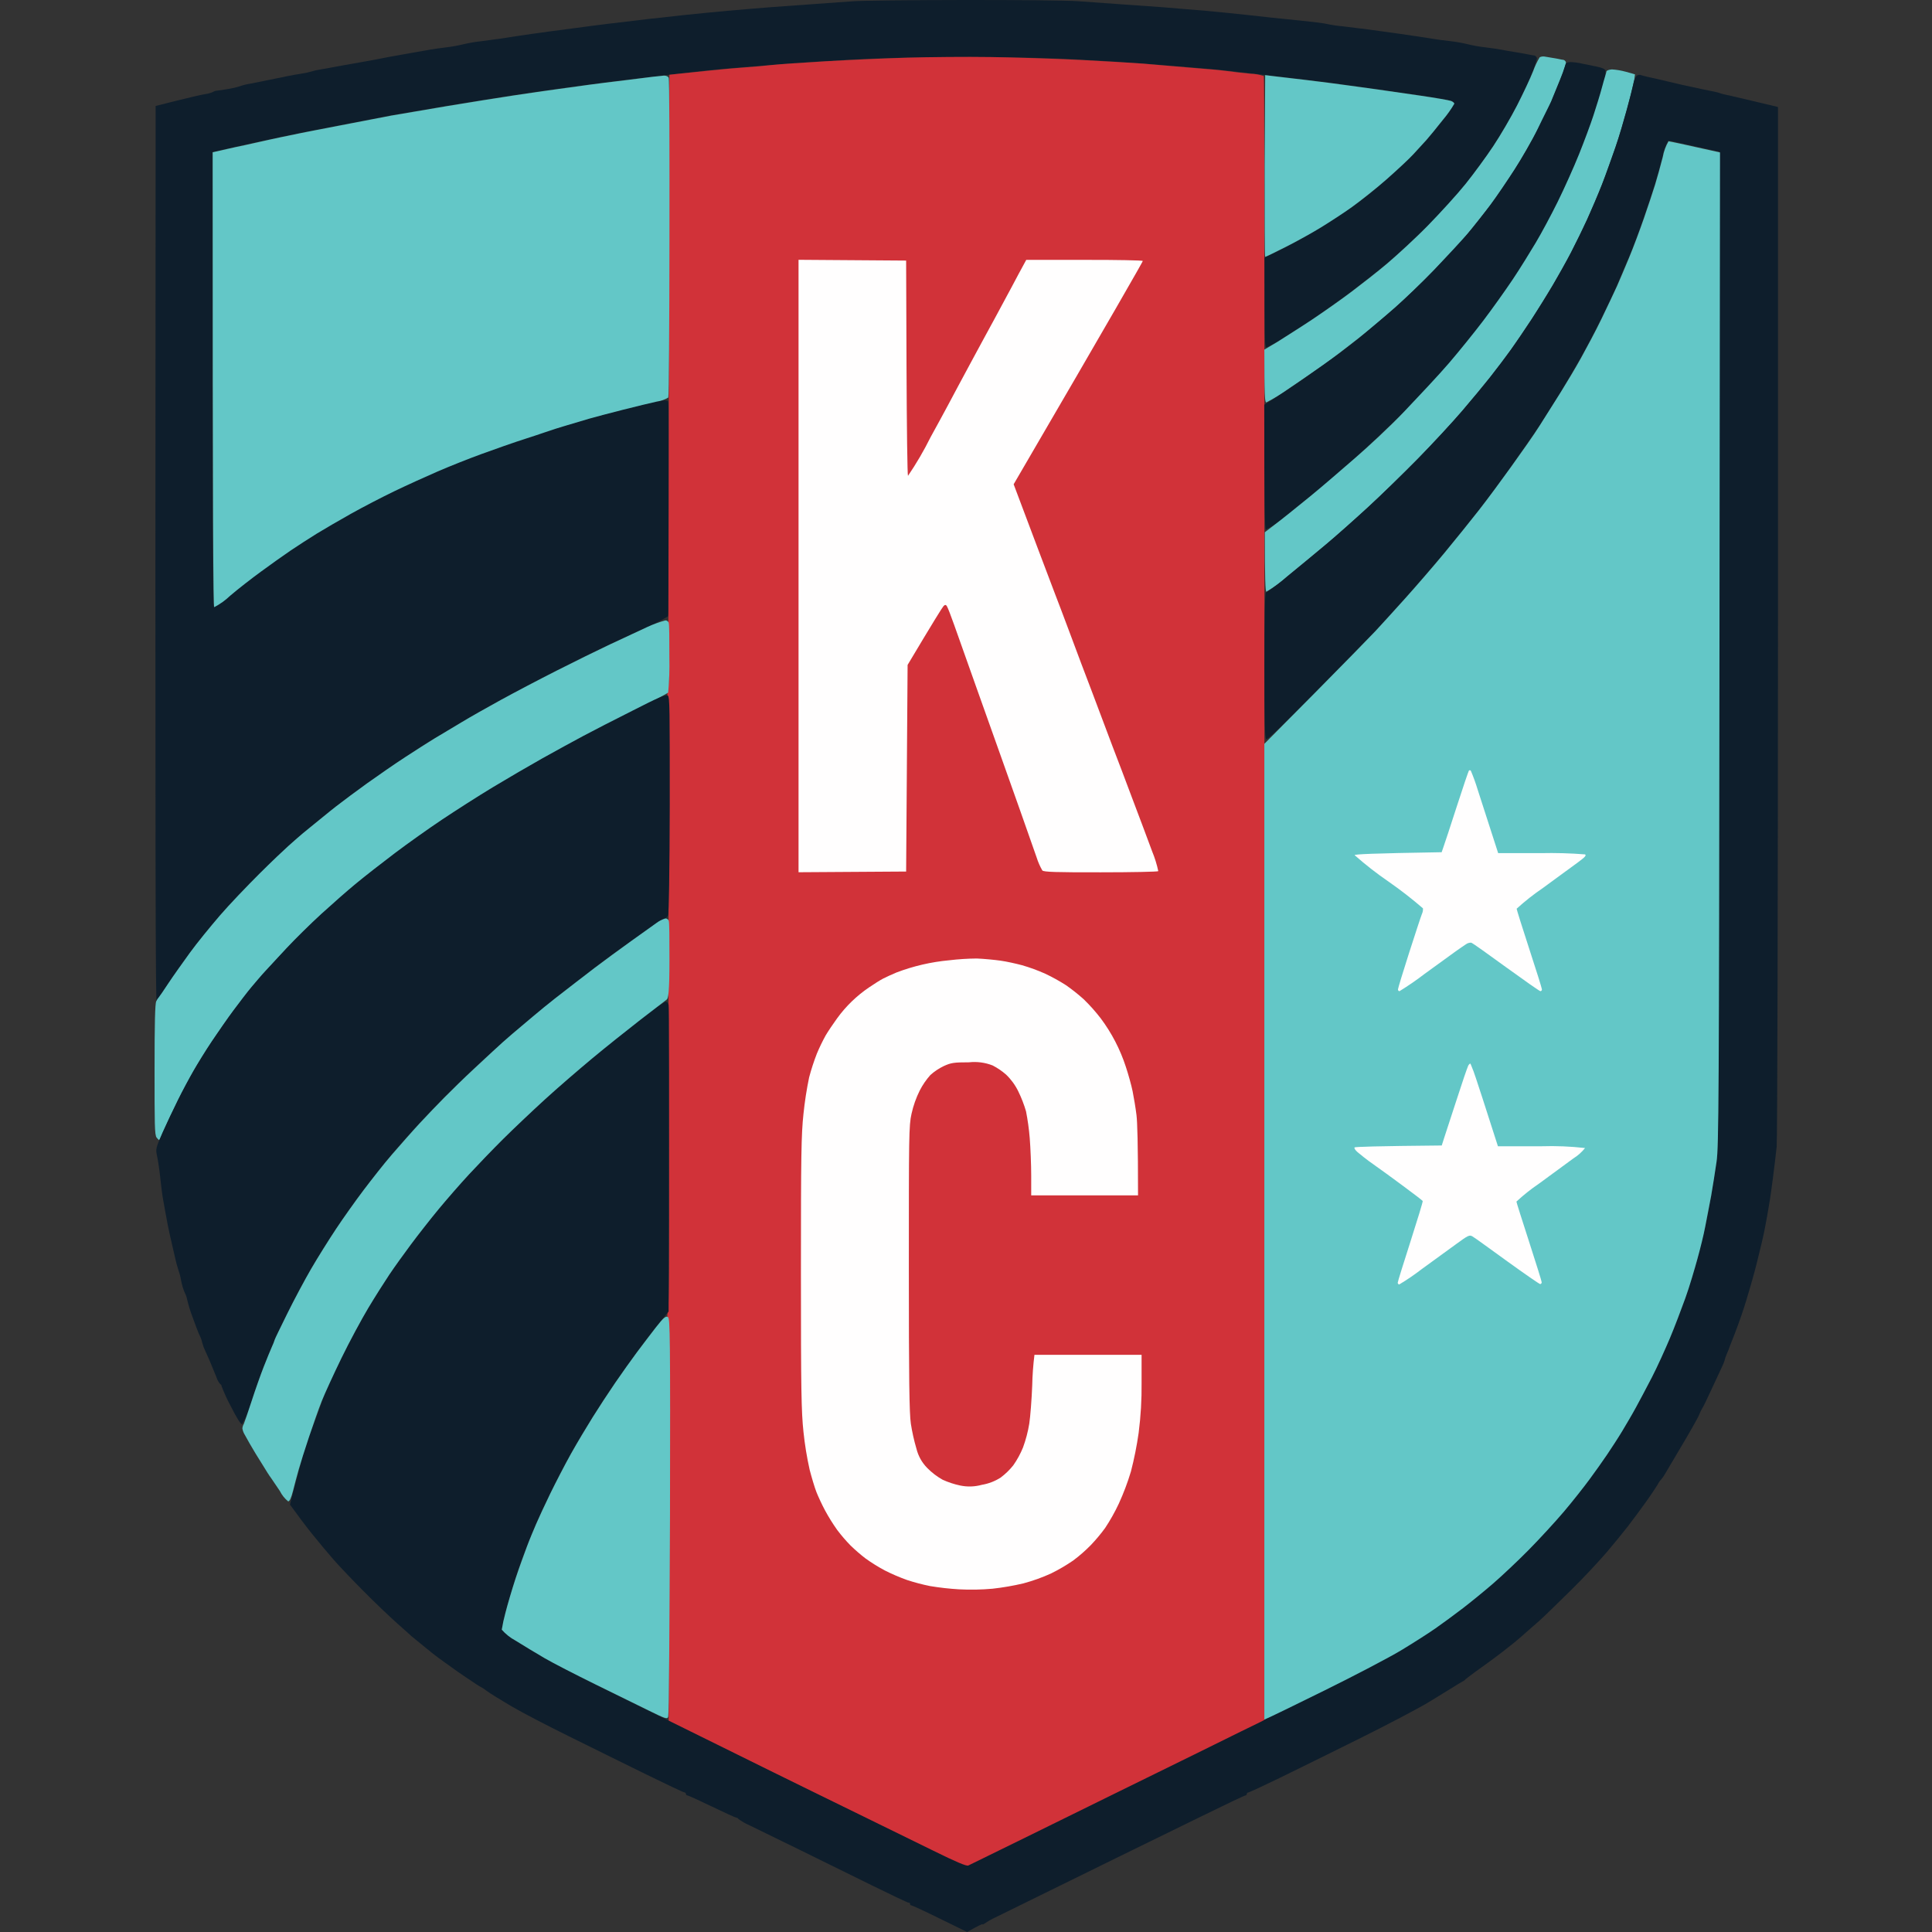 <svg width="500" height="500" viewBox="0 0 500 500" fill="none" xmlns="http://www.w3.org/2000/svg">
<rect x="0" y="0" width="500" height="500" fill="#333333" stroke="none"/>
<g clip-path="url(#clip0_2284_15253)">
<path d="M220.864 0.32L211.081 1.02L199.739 1.84C196.898 2.06 191.737 2.481 188.236 2.801C184.735 3.121 179.394 3.641 176.233 3.981L169.531 4.741C168.891 4.741 165.95 5.161 162.99 5.501C160.029 5.841 155.708 6.341 153.387 6.662L147.826 7.402L142.065 8.162C139.644 8.482 135.843 9.022 133.623 9.362L128.822 10.102C128.401 10.102 126.501 10.443 124.601 10.662C123.045 10.825 121.502 11.085 119.979 11.443C118.529 11.795 117.06 12.062 115.578 12.243C113.778 12.463 111.958 12.723 111.577 12.803C111.197 12.883 109.257 13.223 107.356 13.543L100.835 14.704L96.594 15.524L92.373 16.284C90.692 16.564 87.832 17.084 86.031 17.424L82.03 18.144C81.574 18.217 81.126 18.331 80.69 18.484C79.679 18.769 78.65 18.983 77.609 19.125C76.249 19.325 73.388 19.885 71.268 20.345L64.946 21.625C63.965 21.761 63 21.996 62.066 22.325C61.125 22.629 60.162 22.856 59.185 23.006C57.804 23.245 56.424 23.466 56.104 23.466C55.763 23.492 55.433 23.602 55.144 23.786C54.508 24.069 53.834 24.258 53.143 24.346C52.183 24.506 48.902 25.246 45.842 26.026L40.28 27.427C40.12 230.435 40.28 259.602 40.54 259.022C40.724 258.679 40.946 258.356 41.201 258.062C41.321 258.062 42.441 256.301 43.701 254.401C44.962 252.501 47.362 248.96 49.182 246.519C51.003 244.079 54.484 239.757 56.944 236.897C59.405 234.036 63.986 229.195 67.127 226.134C70.267 223.073 73.608 219.853 74.569 218.992C75.529 218.132 77.929 216.072 79.93 214.391C81.93 212.711 85.051 210.17 86.852 208.79C88.652 207.41 92.353 204.629 95.114 202.649C97.874 200.668 102.255 197.647 104.896 195.927C107.536 194.207 110.897 191.926 112.498 191.086L119.379 186.945C121.64 185.584 126.241 182.944 129.622 181.123C133.003 179.303 139.484 175.862 144.025 173.562C148.566 171.261 154.188 168.48 156.508 167.38C158.829 166.28 163.41 164.159 166.691 162.659C168.846 161.766 170.926 160.702 172.912 159.478C173.072 159.218 173.192 146.715 173.192 131.692C173.192 116.668 173.072 104.145 172.912 103.885C172.752 103.625 172.092 103.505 169.951 103.885C168.471 104.205 164.49 105.145 161.109 106.005C157.728 106.866 153.848 107.886 152.467 108.286L145.746 110.286C143.425 110.967 139.024 112.287 135.963 113.347C132.903 114.407 127.721 116.168 124.441 117.348C121.16 118.528 116.079 120.589 113.118 121.849C110.157 123.109 105.116 125.41 101.975 126.93C98.834 128.451 93.713 131.111 90.652 132.812C87.592 134.512 83.611 136.813 81.81 137.953C80.01 139.093 76.989 141.014 75.089 142.294C73.188 143.574 69.747 146.035 67.407 147.755C65.066 149.476 61.405 152.296 59.405 154.017C58.209 155.223 56.849 156.253 55.364 157.078C55.104 156.938 54.984 136.893 54.964 98.124V39.349C63.746 37.349 69.147 36.189 72.648 35.449C76.149 34.708 80.27 33.868 81.85 33.588L90.873 31.848L101.255 29.847L115.838 27.366C121.54 26.426 129.142 25.206 132.743 24.666C136.343 24.126 141.685 23.346 144.645 22.945L152.907 21.825C154.488 21.605 158.629 21.065 162.11 20.645L173.432 19.325L182.074 18.324C184.075 18.104 188.836 17.664 192.637 17.364L204.54 16.424C207.3 16.204 214.642 15.744 220.864 15.404C228.265 14.983 238.388 14.764 250.051 14.764C261.714 14.764 271.836 14.983 279.238 15.404C285.459 15.744 292.801 16.204 295.562 16.424L307.464 17.364C311.265 17.664 316.006 18.104 318.027 18.324L326.669 19.325L337.992 20.645C341.473 21.065 346.234 21.665 348.554 22.005L356.556 23.105L367.499 24.686C371.4 25.266 374.981 25.886 375.501 26.066C376.021 26.246 376.361 26.586 376.361 26.786C375.512 28.269 374.534 29.675 373.44 30.987C371.82 32.988 369.879 35.428 369.119 36.269L365.818 39.87C364.778 41.03 361.657 43.87 358.917 46.351C356.176 48.832 352.035 52.072 349.715 53.693C347.394 55.313 343.333 57.954 340.672 59.554C338.012 61.155 333.911 63.395 331.55 64.555L327.229 66.676C327.229 87.361 327.349 89.942 327.709 89.942C329.41 89.139 331.049 88.209 332.611 87.161C335.031 85.641 338.932 83.16 341.253 81.54C343.573 79.919 347.554 77.118 350.075 75.198C352.595 73.278 356.676 70.077 359.117 68.056C361.557 66.036 366.199 61.675 369.439 58.474C372.68 55.273 377.121 50.332 379.242 47.691C381.362 45.051 384.583 40.65 386.403 37.889C388.224 35.128 390.944 30.547 392.405 27.707C393.865 24.866 395.706 20.985 396.406 19.145C396.961 17.848 397.416 16.51 397.766 15.144C397.745 14.963 397.672 14.792 397.554 14.653C397.437 14.515 397.281 14.414 397.106 14.363C396.726 14.363 394.865 13.923 392.965 13.623C391.065 13.323 389.084 12.983 388.564 12.863C388.044 12.743 386.123 12.463 384.323 12.243C382.841 12.077 381.371 11.816 379.922 11.463C378.446 11.104 376.949 10.837 375.441 10.662C373.44 10.443 371.64 10.182 371.22 10.102L366.419 9.362C364.198 9.022 360.417 8.482 357.977 8.162L352.595 7.422C352.075 7.422 349.835 7.062 347.614 6.822C346.127 6.702 344.65 6.482 343.193 6.161C342.973 6.061 339.532 5.621 335.511 5.221C331.49 4.821 325.969 4.241 323.228 3.921C320.488 3.601 315.466 3.121 312.086 2.801L300.763 1.86L289.42 1.06L278.858 0.3C276.417 0.12 263.194 -0.02 249.471 -4.72359e-05C235.747 0.02 222.864 0.16 220.864 0.32Z" fill="#0E1E2C"/>
<path d="M234.887 14.924C229.386 15.084 219.983 15.484 213.962 15.844C207.94 16.204 201.539 16.624 199.738 16.824C197.938 17.024 194.917 17.304 193.017 17.424C191.116 17.544 187.015 17.904 183.995 18.224L175.833 19.065L173.232 19.345C173.052 128.171 172.992 159.938 172.972 160.158C172.952 160.378 172.972 164.559 173.112 169.481C173.278 172.69 173.198 175.906 172.872 179.103C172.763 179.258 172.704 179.443 172.704 179.633C172.704 179.823 172.763 180.008 172.872 180.163C173.112 180.403 173.192 191.266 173.112 208.81C173.112 224.374 172.992 237.317 173.012 237.577C173.032 237.837 173.012 242.638 173.012 248.24C173.012 253.841 173.012 258.662 173.012 258.922C173.012 259.182 173.012 277.146 173.112 298.932C173.212 324.498 173.112 338.781 172.872 339.521C172.632 340.262 172.632 340.822 172.872 341.062C173.112 341.302 173.192 360.386 173.152 393.454L173.052 445.467L207.62 462.451C215.002 466.092 223.484 470.233 226.425 471.673C229.366 473.114 235.867 476.294 240.828 478.755C247.27 481.956 250.07 483.156 250.631 482.976C251.191 482.796 258.392 479.255 266.955 474.974L288.26 464.491L309.765 453.929C318.427 449.648 325.889 445.927 326.369 445.807L327.229 445.447C327.229 248.82 327.229 153.097 327.229 105.845C327.229 58.594 327.229 19.825 327.069 19.685C325.985 19.318 324.852 19.116 323.708 19.085C321.948 18.925 319.207 18.625 317.707 18.404C316.206 18.184 311.705 17.784 307.704 17.484L295.741 16.464C293.101 16.264 285.739 15.824 279.418 15.504C273.096 15.184 262.714 14.864 256.392 14.764C250.07 14.664 240.368 14.764 234.887 14.924Z" fill="#D13239"/>
<path d="M398.466 14.824C397.791 15.953 397.228 17.146 396.786 18.384C396.085 20.185 394.205 24.166 392.645 27.227C391.084 30.287 388.284 35.068 386.463 37.809C384.643 40.55 381.402 44.971 379.281 47.611C377.161 50.252 372.74 55.093 369.439 58.474C366.138 61.855 361.437 66.116 359.077 68.136C356.716 70.157 352.495 73.438 349.854 75.438C347.214 77.439 342.553 80.719 339.492 82.76C336.431 84.8 332.43 87.301 330.59 88.481L327.209 90.482C327.209 102.485 327.349 104.145 327.709 104.145C329.617 103.178 331.45 102.068 333.19 100.824C335.931 98.984 340.072 96.123 342.413 94.483C344.753 92.842 348.954 89.621 351.815 87.361C354.676 85.1 358.897 81.56 361.217 79.499C363.538 77.439 368.039 73.078 371.22 69.837C374.4 66.596 378.281 62.475 379.862 60.474C381.442 58.474 384.103 55.173 385.863 52.893C387.624 50.612 390.324 46.531 392.044 43.831C393.765 41.13 396.446 36.389 398.046 33.328C399.646 30.267 401.167 27.047 401.527 26.206C401.887 25.366 402.867 22.945 403.727 20.825C404.355 19.357 404.876 17.846 405.288 16.304C405.276 16.113 405.204 15.93 405.082 15.782C404.96 15.635 404.793 15.53 404.608 15.484C404.247 15.484 403.247 15.204 402.407 15.084L399.906 14.664C399.422 14.548 398.913 14.604 398.466 14.824V14.824Z" fill="#63C7C7"/>
<path d="M405.188 16.564C404.742 18.03 404.221 19.472 403.627 20.885C402.767 23.006 401.787 25.426 401.427 26.266C401.067 27.107 399.426 30.267 397.946 33.388C396.466 36.509 393.705 41.17 391.945 43.891C390.184 46.611 387.443 50.672 385.763 52.953C384.083 55.233 381.402 58.654 379.762 60.535C378.121 62.415 374.3 66.536 371.12 69.877C367.939 73.218 363.438 77.459 361.117 79.519C358.797 81.58 355.116 84.64 353.115 86.341C351.115 88.041 347.934 90.482 346.254 91.722C344.573 92.962 340.672 95.723 337.611 97.864C334.551 100.004 330.95 102.385 329.61 103.225L327.189 104.745C327.189 131.131 327.349 136.953 327.609 137.073C329.362 136.155 331 135.033 332.49 133.732C334.971 131.732 338.992 128.551 341.432 126.53C343.873 124.51 348.174 120.769 351.015 118.228C353.855 115.688 359.437 110.486 363.438 106.486C367.439 102.485 372.62 96.923 375.14 93.983C377.661 91.042 381.682 86.081 384.003 83.02C386.323 79.959 389.804 75.018 391.704 72.237C393.605 69.457 396.246 65.156 397.606 62.815C398.966 60.474 401.467 55.733 403.207 52.233C404.948 48.732 407.428 43.21 408.729 39.93C410.029 36.649 411.789 31.928 412.63 29.347C413.47 26.766 414.49 23.346 414.95 21.845C415.341 20.699 415.53 19.495 415.51 18.284C415.35 17.844 414.61 17.504 413.25 17.244L409.449 16.464C408.47 16.238 407.472 16.104 406.468 16.064C405.688 16.084 405.188 16.264 405.188 16.564Z" fill="#0E1E2C"/>
<path d="M415.75 18.465C415.75 18.724 415.15 20.465 414.63 22.465C414.11 24.466 413.07 27.747 412.35 29.967C411.629 32.188 409.949 36.689 408.629 39.97C407.308 43.25 404.828 48.792 403.107 52.273C401.387 55.753 398.846 60.475 397.446 62.815C396.046 65.156 393.445 69.397 391.544 72.237C389.644 75.078 386.183 79.939 383.843 83.02C381.502 86.101 377.521 91.022 374.981 93.983C372.44 96.943 367.239 102.485 363.438 106.486C359.637 110.487 353.815 115.848 350.755 118.488C347.694 121.129 342.413 125.73 339.032 128.491C335.651 131.252 331.63 134.492 330.09 135.633L327.329 137.753C327.329 150.036 327.489 153.037 327.729 153.137C329.691 152.008 331.523 150.667 333.19 149.136C335.991 146.875 340.432 143.134 343.073 140.974C345.714 138.813 350.635 134.392 354.016 131.292C357.396 128.191 363.278 122.469 367.079 118.589C370.88 114.708 376.001 109.186 378.441 106.326C380.882 103.465 384.163 99.484 385.763 97.483C387.363 95.483 389.664 92.482 391.044 90.482C392.425 88.481 394.825 85.02 396.406 82.6C397.986 80.179 400.407 76.218 401.847 73.838C403.287 71.457 405.388 67.656 406.568 65.376C407.748 63.095 409.629 59.254 410.749 56.814C411.869 54.373 413.59 50.312 414.59 47.772C415.59 45.231 417.151 40.91 418.071 38.149C418.991 35.389 420.251 31.247 420.891 28.927C421.532 26.606 422.312 23.486 422.652 22.005C422.886 21.1 423.047 20.176 423.132 19.245C423.132 19.245 422.012 18.885 420.732 18.564C419.568 18.244 418.375 18.043 417.171 17.964C416.49 18.004 415.85 18.224 415.75 18.465Z" fill="#63C7C7"/>
<path d="M423.572 19.605C423.139 20.197 422.851 20.882 422.732 21.605C422.572 22.445 421.832 25.386 421.071 28.127C420.311 30.867 419.071 35.389 418.071 38.129C417.07 40.87 415.59 45.211 414.59 47.751C413.59 50.292 411.849 54.373 410.749 56.794C409.649 59.214 407.748 63.075 406.568 65.356C405.388 67.636 403.267 71.357 401.847 73.818C400.426 76.278 397.986 80.139 396.405 82.58C394.825 85.02 392.404 88.581 391.044 90.462C389.684 92.342 387.243 95.563 385.663 97.583C384.082 99.604 380.782 103.585 378.341 106.426C375.901 109.266 370.799 114.808 366.978 118.688C363.157 122.569 357.296 128.291 353.915 131.392C350.534 134.492 345.613 138.853 342.973 141.074C340.332 143.294 335.891 146.975 333.09 149.236C331.355 150.719 329.531 152.095 327.629 153.357C327.369 153.357 327.229 159.898 327.229 172.201C327.229 186.905 327.349 191.106 327.709 191.306C328.069 191.506 333.01 186.665 340.692 178.883C347.554 171.941 354.395 164.88 355.876 163.359C357.356 161.839 360.817 157.958 363.578 154.897C366.338 151.836 370.919 146.535 373.74 143.134C376.561 139.734 380.622 134.712 382.742 131.972C384.863 129.231 388.744 124.15 391.144 120.649C393.545 117.148 396.946 112.407 398.466 110.086C399.986 107.766 402.467 103.865 403.927 101.424C405.388 98.984 407.728 95.003 409.109 92.582C410.489 90.162 412.889 85.561 414.45 82.38C416.01 79.199 417.851 75.398 418.451 73.918C419.051 72.437 420.451 69.137 421.551 66.616C422.652 64.095 424.332 59.474 425.392 56.413C426.453 53.353 427.753 49.452 428.273 47.751C428.793 46.051 429.733 42.81 430.274 40.53C430.546 39.08 431.046 37.682 431.754 36.389C431.974 36.389 435.035 37.049 438.576 37.849L445.037 39.289C444.897 284.528 444.837 296.731 444.257 300.532C443.917 302.853 443.277 306.834 442.857 309.374C442.437 311.915 441.736 315.556 441.316 317.376C440.896 319.197 439.956 322.997 439.316 325.638C438.676 328.279 437.175 332.88 436.175 335.841C435.175 338.801 433.414 343.482 432.174 346.223C430.934 348.964 428.953 353.485 427.573 356.225C426.193 358.966 424.292 362.627 423.332 364.227C422.372 365.828 420.811 368.608 419.851 370.229C418.891 371.849 417.13 374.51 415.99 376.23C414.85 377.951 412.749 380.871 411.349 382.772C409.949 384.672 406.988 388.393 404.787 391.034C402.587 393.674 398.446 398.176 395.585 401.036C392.725 403.897 388.584 407.818 386.363 409.738C384.143 411.659 380.662 414.499 378.621 416.06C376.581 417.62 373.38 420.061 371.52 421.281C369.659 422.501 365.518 425.162 362.557 427.002C359.597 428.843 350.554 433.524 342.553 437.425C334.551 441.326 327.889 444.687 327.589 444.887C327.152 445.162 326.697 445.409 326.229 445.627C325.809 445.807 318.387 449.468 309.725 453.749L288.22 464.311L266.914 474.794C258.352 479.015 251.011 482.576 250.59 482.796C250.17 483.016 247.43 481.876 241.568 478.975L225.564 471.133L210.401 463.711C206.28 461.711 195.137 456.209 185.635 451.508C176.133 446.807 163.069 440.346 156.628 437.185C150.186 434.024 143.105 430.363 140.884 429.083C138.664 427.803 135.383 425.822 133.382 424.562C132.044 423.84 130.845 422.885 129.842 421.741C130.079 420.279 130.393 418.83 130.782 417.4C131.302 415.4 132.502 411.399 133.422 408.458C134.343 405.517 135.683 401.876 136.363 400.196C137.043 398.516 138.104 395.895 138.724 394.415C139.344 392.934 141.004 389.393 142.385 386.533C143.765 383.672 146.185 378.991 147.786 376.15C149.386 373.31 151.907 369.049 153.387 366.728C154.868 364.407 157.388 360.406 159.189 357.866C160.989 355.325 163.71 351.444 165.37 349.224C167.03 347.003 169.371 343.882 170.711 342.282L173.032 339.401C173.212 278.587 173.152 260.542 173.032 260.062C172.912 259.582 172.572 259.202 172.252 259.202C169.908 260.597 167.674 262.168 165.57 263.903C162.209 266.504 156.648 270.965 153.187 273.906C149.726 276.846 144.265 281.528 140.984 284.528C137.703 287.529 132.882 292.07 130.242 294.711C127.601 297.351 123.62 301.472 121.379 303.893C119.139 306.313 115.598 310.374 113.498 312.915C111.397 315.456 108.196 319.537 106.396 321.957C104.595 324.378 102.055 327.959 100.755 329.839C99.454 331.72 97.014 335.64 95.293 338.501C93.573 341.362 90.472 347.163 88.392 351.384C86.311 355.605 84.01 360.546 83.37 362.547C82.73 364.547 81.37 368.088 80.43 370.549C79.489 373.009 78.429 376.37 78.069 377.851C77.709 379.331 76.789 382.532 76.169 384.972L75.048 389.393C77.049 392.154 78.909 394.655 80.59 396.755C82.27 398.856 84.851 401.936 86.331 403.637C87.811 405.337 91.372 409.058 94.233 411.939C97.094 414.82 100.975 418.52 102.875 420.201C104.775 421.881 106.436 423.362 106.536 423.482C106.636 423.602 108.536 425.062 110.537 426.742C112.537 428.423 114.818 430.043 115.278 430.363C115.738 430.683 116.518 431.223 116.958 431.564C117.399 431.904 119.199 433.164 120.959 434.344C122.72 435.524 124.22 436.525 124.32 436.525C124.905 436.824 125.455 437.186 125.961 437.605C126.761 438.205 129.641 439.986 132.402 441.606C135.163 443.226 141.784 446.667 147.186 449.328C152.587 451.988 161.409 456.369 166.85 459.03C172.292 461.691 176.853 463.871 177.133 463.871C177.235 463.876 177.332 463.921 177.403 463.995C177.474 464.07 177.513 464.169 177.513 464.271C177.518 464.371 177.559 464.464 177.63 464.535C177.7 464.605 177.794 464.647 177.893 464.651C178.113 464.651 180.954 465.952 184.235 467.532C187.515 469.113 190.356 470.413 190.576 470.413C190.676 470.414 190.774 470.442 190.859 470.495C190.943 470.548 191.012 470.623 191.056 470.713C191.974 471.392 192.968 471.963 194.017 472.413L206.88 478.695L225.905 488.057C230.866 490.498 235.047 492.478 235.207 492.438C235.367 492.398 235.507 492.438 235.507 492.738C235.507 492.839 235.547 492.936 235.618 493.007C235.689 493.078 235.786 493.118 235.887 493.118C236.087 493.118 239.428 494.659 243.269 496.559L250.29 500C253.411 498.24 254.291 497.859 254.291 497.999C254.291 498.14 254.511 497.999 254.771 497.839C255.658 497.227 256.595 496.692 257.572 496.239L270.435 489.918L290.22 480.195L310.665 470.193C316.846 467.152 322.068 464.671 322.288 464.671C322.387 464.667 322.481 464.625 322.551 464.555C322.621 464.484 322.663 464.391 322.668 464.291C322.668 464.189 322.707 464.09 322.778 464.015C322.849 463.941 322.945 463.896 323.048 463.891C323.268 463.891 326.849 462.231 331.05 460.19C335.251 458.15 344.513 453.569 351.695 450.008C358.876 446.447 366.978 442.186 369.699 440.546C372.42 438.905 375.36 437.065 376.221 436.545C377.081 436.025 378.061 435.384 378.381 435.244C378.661 435.11 378.923 434.942 379.161 434.744C379.161 434.604 380.402 433.744 381.702 432.744L384.903 430.443C385.363 430.123 387.063 428.863 388.684 427.623C390.304 426.382 392.685 424.482 393.905 423.382C395.125 422.281 397.146 420.541 398.326 419.501C399.506 418.46 403.227 414.82 406.608 411.499C409.989 408.178 414.15 403.677 415.85 401.676C417.551 399.676 419.971 396.715 421.231 395.095C422.492 393.474 424.592 390.614 425.933 388.753C427.273 386.893 428.653 384.752 429.013 384.192C429.249 383.701 429.559 383.248 429.934 382.852C430.297 382.423 430.618 381.961 430.894 381.472L434.315 375.69C435.815 373.17 437.435 370.409 437.895 369.569C438.355 368.728 438.876 367.768 439.076 367.448C439.369 366.955 439.623 366.44 439.836 365.908C440.036 365.376 440.291 364.867 440.596 364.387C440.816 364.067 441.856 361.907 442.937 359.566C444.017 357.226 445.217 354.645 445.617 353.805C445.92 353.215 446.167 352.599 446.357 351.964C446.455 351.503 446.602 351.053 446.798 350.624C447.058 350.044 447.278 349.484 447.318 349.384L447.678 348.404C447.858 347.983 448.418 346.523 448.958 345.143C449.498 343.762 450.238 341.682 450.639 340.522C451.039 339.361 451.639 337.541 451.939 336.521C452.239 335.5 452.579 334.34 452.679 334.02C452.779 333.7 453.119 332.5 453.459 331.339C453.799 330.179 454.299 328.259 454.599 327.098C454.9 325.938 455.5 323.438 455.96 321.517C456.42 319.597 457.02 316.596 457.32 314.795C457.62 312.995 457.94 311.095 458.04 310.554C458.14 310.014 458.5 307.434 458.84 304.793C459.181 302.152 459.621 298.512 459.801 296.791C459.981 295.071 460.121 233.716 460.141 160.599V27.687C450.479 25.386 447.238 24.626 446.698 24.526C446.176 24.427 445.661 24.293 445.157 24.126C444.789 23.98 444.407 23.872 444.017 23.806L440.556 23.085L435.175 21.925L428.993 20.465C426.993 20.045 424.992 19.585 424.732 19.445C424.54 19.375 424.335 19.354 424.132 19.382C423.93 19.41 423.738 19.486 423.572 19.605V19.605Z" fill="#0E1E2C"/>
<path d="M169.991 19.765C169.571 19.765 166.11 20.245 162.309 20.705C158.508 21.165 154.187 21.685 152.707 21.905C151.227 22.125 147.606 22.625 144.705 23.006C141.804 23.386 136.383 24.186 132.802 24.726C129.221 25.266 121.599 26.486 115.898 27.427L101.315 29.907L90.932 31.908L81.91 33.648C80.329 33.928 76.189 34.788 72.708 35.509C69.227 36.229 63.806 37.509 60.705 38.129L55.044 39.41C55.044 136.953 55.184 156.998 55.444 157.138C56.95 156.35 58.338 155.354 59.565 154.177C61.565 152.457 65.206 149.636 67.567 147.916C69.927 146.195 73.348 143.735 75.248 142.454C77.149 141.174 80.189 139.213 81.97 138.113C83.75 137.013 87.751 134.692 90.812 132.972C93.873 131.252 98.974 128.611 102.135 127.091C105.296 125.57 110.317 123.29 113.277 122.009C116.238 120.729 121.279 118.709 124.6 117.508C127.921 116.308 133.062 114.468 136.123 113.507C139.184 112.547 143.385 111.027 145.785 110.347L152.507 108.346C153.887 107.946 157.768 106.926 161.149 106.065C164.53 105.205 168.511 104.245 169.991 103.925C171.037 103.777 172.043 103.423 172.952 102.885C173.112 102.625 173.232 84.04 173.252 61.555C173.272 39.069 173.252 20.405 173.052 20.105C172.852 19.805 172.452 19.545 171.811 19.565L169.991 19.765ZM327.289 42.97C327.289 55.893 327.289 66.476 327.429 66.476C327.569 66.476 329.869 65.356 332.61 63.975C335.351 62.595 339.452 60.334 341.732 58.934C344.013 57.534 347.734 55.133 349.894 53.573C352.055 52.013 356.176 48.772 358.916 46.351C361.657 43.931 364.778 41.03 365.818 39.87L369.119 36.269C369.879 35.428 371.82 33.048 373.44 30.988C374.538 29.695 375.522 28.309 376.381 26.846C376.381 26.646 376 26.306 375.52 26.126C375.04 25.946 371.519 25.326 367.518 24.746L356.576 23.166L348.574 22.065C346.253 21.725 341.492 21.125 338.011 20.705L329.509 19.705L327.429 19.445L327.289 42.97ZM430.334 40.61C429.753 42.87 428.853 46.131 428.333 47.812C427.813 49.492 426.513 53.413 425.452 56.474C424.392 59.534 422.672 64.135 421.611 66.676C420.551 69.217 419.171 72.497 418.511 73.978C417.851 75.458 416.03 79.259 414.51 82.44C412.989 85.621 410.509 90.202 409.168 92.642C407.828 95.083 405.448 99.044 403.927 101.484C402.407 103.925 399.926 107.806 398.466 110.146C397.006 112.487 393.645 117.228 391.144 120.709C388.643 124.19 384.883 129.311 382.742 132.032C380.602 134.752 376.561 139.794 373.74 143.194C370.919 146.595 366.338 151.896 363.578 154.957C360.817 158.018 357.356 161.839 355.876 163.419C354.395 165 347.334 172.201 340.192 179.423L327.209 192.506V445.027C328.549 444.487 335.211 441.226 342.953 437.405C350.694 433.584 359.477 428.983 362.537 427.143C365.598 425.302 369.639 422.721 371.499 421.421C373.36 420.121 376.541 417.78 378.601 416.2C380.662 414.62 384.142 411.779 386.343 409.878C388.544 407.978 392.725 404.057 395.565 401.176C398.406 398.296 402.547 393.795 404.767 391.174C406.988 388.553 409.929 384.812 411.329 382.912C412.729 381.011 414.83 378.071 415.97 376.37C417.11 374.67 418.851 372.009 419.831 370.369C420.811 368.729 422.372 366.108 423.312 364.367C424.252 362.627 426.173 359.046 427.553 356.366C428.933 353.685 430.994 349.124 432.154 346.363C433.314 343.603 435.075 338.941 436.155 335.981C437.235 333.02 438.555 328.439 439.296 325.778C440.036 323.118 440.956 319.417 441.296 317.516C441.636 315.616 442.396 311.975 442.837 309.514C443.277 307.054 443.897 302.993 444.237 300.672C444.817 296.831 444.877 284.668 444.997 167.94L445.137 39.45C435.135 37.209 432.054 36.569 431.814 36.569C431.084 37.817 430.583 39.185 430.334 40.61V40.61Z" fill="#63C7C7"/>
<path d="M206.66 146.495V225.734L234.507 225.554L234.887 172.081C241.649 160.739 243.869 157.198 244.169 156.878C244.469 156.558 244.749 156.377 245.049 156.878C245.349 157.378 246.09 159.358 246.93 161.699L252.731 178.043C255.112 184.704 257.872 192.486 258.893 195.347L264.014 209.77C265.814 214.851 267.735 220.313 268.275 221.893C268.641 223.072 269.138 224.206 269.755 225.274C270.115 225.674 273.356 225.774 284.899 225.754C292.901 225.754 299.662 225.614 299.763 225.454C299.392 223.709 298.863 222.002 298.182 220.353L295.742 213.811L293.061 206.71L290.38 199.588C290.02 198.628 288.9 195.687 287.88 193.046L285.199 185.925L282.518 178.803L279.818 171.701L276.577 163.039C275.277 159.538 273.696 155.397 273.076 153.797C272.456 152.196 270.555 147.195 268.855 142.654L264.034 129.851L262.333 125.33C288.34 80.759 295.762 67.696 295.762 67.536C295.762 67.376 288.96 67.236 280.678 67.256H265.594C264.214 69.777 262.934 72.157 261.873 74.178L257.632 82.06C256.352 84.38 254.852 87.161 254.292 88.201C253.731 89.241 252.411 91.702 251.371 93.602L247.95 99.964C247.11 101.564 243.949 107.506 240.828 113.147C239.113 116.611 237.161 119.953 234.987 123.149C234.827 122.989 234.667 110.386 234.607 95.143L234.507 67.436L206.66 67.236V146.495Z" fill="#FFFEFE"/>
<path d="M167.491 162.279L157.888 166.76C154.828 168.2 148.606 171.261 144.065 173.562C139.524 175.862 133.042 179.263 129.662 181.123C126.281 182.984 121.66 185.585 119.419 186.945L112.497 191.086C110.957 192.026 107.536 194.207 104.896 195.927C102.255 197.647 97.854 200.688 95.113 202.649C92.373 204.609 88.652 207.39 86.851 208.79C85.051 210.19 81.95 212.791 79.93 214.391C77.909 215.992 75.508 218.152 74.568 218.993C73.628 219.833 70.267 222.994 67.126 226.134C63.986 229.275 59.405 234.036 56.944 236.897C54.483 239.758 50.943 244.079 49.182 246.519C47.422 248.96 44.861 252.521 43.621 254.401C42.381 256.282 41.24 257.962 41.12 258.062C40.841 258.379 40.612 258.736 40.44 259.122C40.12 259.722 40 264.904 40 276.806C40 290.81 40 293.771 40.54 294.411C41.08 295.051 41.16 295.091 41.26 294.991C41.36 294.891 42.001 293.49 42.681 291.91C43.361 290.33 44.901 287.129 46.062 284.788C47.222 282.448 49.062 279.087 50.062 277.287C51.063 275.486 53.263 272.025 54.843 269.605C56.424 267.184 58.944 263.603 60.445 261.603C61.945 259.602 64.026 256.902 65.086 255.601C66.146 254.301 67.707 252.521 68.547 251.6C69.387 250.68 71.888 247.9 74.108 245.599C76.329 243.298 80.41 239.177 83.17 236.677C85.931 234.176 89.972 230.675 92.192 228.775C94.413 226.874 98.894 223.414 102.195 220.953C105.496 218.492 111.077 214.512 114.678 212.091C118.279 209.67 124.56 205.709 128.681 203.229C132.802 200.748 137.984 197.727 140.204 196.507L148.086 192.146C150.186 190.986 156.588 187.705 162.289 184.844C167.991 181.984 172.772 179.443 172.932 179.223C173.199 176.237 173.3 173.238 173.232 170.241C173.232 165.52 173.232 161.419 173.032 161.099C172.964 160.929 172.845 160.785 172.69 160.688C172.535 160.591 172.354 160.546 172.172 160.559C170.568 161.006 169.003 161.581 167.491 162.279V162.279Z" fill="#63C7C7"/>
<path d="M163.81 183.864C159.189 186.185 153.407 189.145 150.987 190.446C148.566 191.746 143.805 194.327 140.424 196.227C137.044 198.128 131.242 201.508 127.561 203.729C123.88 205.949 117.979 209.73 114.498 212.051C111.017 214.371 105.476 218.312 102.215 220.773C98.954 223.234 94.433 226.774 92.213 228.595C89.992 230.415 85.931 233.996 83.191 236.497C80.45 238.997 76.369 243.018 74.128 245.419C71.888 247.819 69.387 250.56 68.567 251.42C67.747 252.281 66.166 254.181 65.106 255.421C64.046 256.662 61.965 259.422 60.465 261.423C58.965 263.423 56.464 267.064 54.864 269.425C53.263 271.785 51.123 275.306 50.083 277.107C49.042 278.907 47.222 282.288 46.082 284.608C44.941 286.929 43.121 290.75 42.081 293.07C40.26 297.271 40.24 297.331 40.7 299.432C40.941 300.592 41.321 303.193 41.521 305.193C41.721 307.194 42.001 309.194 42.101 309.814C42.201 310.435 42.541 312.255 42.861 314.055C43.181 315.856 43.661 318.356 43.961 319.617C44.261 320.877 44.841 323.398 45.242 325.198C45.504 326.435 45.831 327.657 46.222 328.859C46.516 329.67 46.73 330.507 46.862 331.36C47.066 332.48 47.395 333.573 47.842 334.62C48.128 335.167 48.331 335.754 48.442 336.361C48.801 337.862 49.255 339.339 49.803 340.782C50.563 342.902 51.423 345.203 51.803 345.883C52.053 346.404 52.235 346.956 52.343 347.523C52.522 348.213 52.77 348.884 53.083 349.524C53.504 350.424 54.164 351.924 54.564 352.885C54.964 353.845 55.624 355.425 56.024 356.446C56.229 357.119 56.577 357.74 57.044 358.266C57.204 358.266 57.344 358.486 57.344 358.746C58.029 360.537 58.831 362.282 59.745 363.967C61.265 366.988 62.326 368.668 62.666 368.588C63.715 366.808 64.51 364.889 65.026 362.887C66.026 359.806 67.487 355.665 68.287 353.645C69.087 351.624 70.047 349.264 70.448 348.364C70.728 347.774 70.969 347.165 71.168 346.543C71.168 346.423 72.608 343.442 74.368 339.902C76.129 336.361 78.91 331.119 80.57 328.259C82.23 325.398 85.151 320.737 87.052 317.876C88.952 315.016 92.153 310.515 94.153 307.874C96.154 305.233 99.454 301.072 101.515 298.632C103.576 296.191 106.756 292.63 108.617 290.63C110.477 288.629 113.398 285.589 115.098 283.868C116.799 282.148 120.28 278.787 122.82 276.386C125.361 273.986 129.762 270.025 132.602 267.564C135.443 265.104 140.384 261.023 143.545 258.482C146.706 255.941 151.387 252.521 153.848 250.52C156.308 248.52 160.289 245.739 162.49 244.159C164.69 242.578 167.691 240.458 169.131 239.457C170.054 238.764 171.046 238.167 172.092 237.677C172.312 237.677 172.652 237.317 172.872 236.897C173.092 236.477 173.292 225.894 173.332 208.29C173.332 183.404 173.332 180.403 172.832 180.043C172.332 179.683 170.352 180.503 163.81 183.864Z" fill="#0E1E2C"/>
<path d="M380.142 199.448C380.022 199.628 378.581 203.849 376.981 208.81C375.381 213.771 373.84 218.472 373.56 219.213L373.1 220.553C354.856 220.853 350.635 221.073 350.575 221.313C353.345 223.765 356.265 226.043 359.317 228.135C362.418 230.289 365.403 232.607 368.259 235.076C368.298 235.571 368.208 236.067 367.999 236.517C367.779 237.037 366.298 241.538 364.698 246.519C363.098 251.5 361.797 255.781 361.797 256.041C361.786 256.155 361.819 256.269 361.89 256.358C361.961 256.448 362.064 256.507 362.177 256.522C364.442 255.13 366.632 253.621 368.739 252L376.741 246.199C377.721 245.519 378.901 244.679 379.382 244.379C379.77 244.096 380.241 243.948 380.722 243.959C381.002 243.959 385.043 246.899 389.744 250.3C394.445 253.701 398.446 256.522 398.666 256.522C398.78 256.507 398.883 256.448 398.954 256.358C399.024 256.269 399.058 256.155 399.046 256.041C399.046 255.781 397.566 251.06 395.765 245.559C393.965 240.058 392.505 235.376 392.505 235.176C394.648 233.223 396.928 231.425 399.326 229.795L408.449 223.114C410.249 221.793 410.629 221.333 410.189 221.113C406.356 220.81 402.51 220.704 398.666 220.793H387.724C384.803 211.691 383.283 206.97 382.442 204.429C381.935 202.752 381.341 201.103 380.662 199.488C380.636 199.444 380.599 199.407 380.556 199.38C380.512 199.354 380.463 199.338 380.412 199.334C380.361 199.33 380.31 199.338 380.263 199.358C380.216 199.378 380.174 199.409 380.142 199.448V199.448Z" fill="#FFFEFE"/>
<path d="M169.791 238.937L163.27 243.599C160.629 245.499 156.388 248.6 153.847 250.52C151.307 252.441 146.666 256.061 143.485 258.522C140.304 260.983 135.483 265.144 132.542 267.604C129.602 270.065 125.381 274.126 122.76 276.526C120.139 278.927 116.759 282.288 115.038 284.008C113.318 285.729 110.417 288.769 108.557 290.77C106.696 292.77 103.495 296.431 101.455 298.772C99.414 301.112 96.094 305.373 94.093 308.014C92.093 310.655 88.892 315.156 86.991 318.016C85.091 320.877 82.17 325.538 80.51 328.399C78.85 331.26 76.049 336.501 74.308 340.042C72.568 343.582 71.108 346.563 71.108 346.683C70.909 347.306 70.668 347.914 70.388 348.504C69.987 349.404 69.007 351.784 68.227 353.785C67.447 355.785 66.026 359.786 65.106 362.647C64.186 365.508 63.246 368.128 63.106 368.508C62.893 368.861 62.763 369.258 62.726 369.669C62.807 370.174 62.976 370.662 63.226 371.109L64.626 373.61C65.106 374.45 65.786 375.61 66.126 376.15L68.127 379.371C68.867 380.591 69.727 381.972 70.127 382.472L72.428 385.873C72.942 386.909 73.672 387.823 74.569 388.553C74.969 388.553 75.349 387.713 75.849 385.773C76.229 384.232 76.889 381.772 77.309 380.291C77.729 378.811 78.93 374.99 79.99 371.829C81.05 368.669 82.51 364.488 83.271 362.587C84.031 360.687 86.331 355.665 88.392 351.424C90.452 347.183 93.573 341.422 95.293 338.541C97.014 335.661 99.474 331.8 100.755 329.879C102.035 327.959 104.576 324.438 106.396 321.997C108.217 319.557 111.397 315.496 113.498 312.955C115.598 310.415 119.139 306.354 121.38 303.933C123.62 301.512 127.601 297.371 130.242 294.751C132.882 292.13 137.724 287.549 140.984 284.568C144.245 281.588 149.767 276.826 153.227 273.946C156.688 271.065 162.29 266.604 165.71 263.943C169.131 261.283 172.212 258.982 172.572 258.662C172.932 258.342 173.252 257.122 173.252 248.44C173.252 243.158 173.252 238.557 173.052 238.237C172.98 238.071 172.859 237.931 172.705 237.834C172.552 237.738 172.373 237.69 172.192 237.697C171.323 237.961 170.509 238.381 169.791 238.937V238.937Z" fill="#63C7C7"/>
<path d="M245.629 248.52C240.966 248.951 236.383 250.014 232.006 251.68C230.846 252.161 229.286 252.881 228.545 253.261C227.805 253.641 226.165 254.681 224.904 255.541C221.706 257.707 218.909 260.415 216.643 263.543C215.642 264.924 214.302 266.904 213.682 267.964C212.836 269.495 212.075 271.071 211.401 272.685C210.621 274.694 209.953 276.744 209.401 278.827C208.753 281.941 208.266 285.086 207.94 288.249C207.36 293.611 207.28 299.012 207.28 329.419C207.28 359.826 207.38 365.268 207.94 370.589C208.284 373.885 208.818 377.158 209.541 380.391C210.061 382.392 210.841 385.012 211.301 386.173C211.761 387.333 212.762 389.494 213.562 390.974C214.501 392.702 215.543 394.372 216.683 395.975C217.746 397.379 218.895 398.715 220.123 399.976C221.347 401.161 222.636 402.277 223.984 403.317C225.575 404.458 227.239 405.494 228.965 406.418C230.833 407.362 232.757 408.19 234.727 408.898C236.694 409.544 238.698 410.071 240.728 410.479C243.206 410.889 245.703 411.169 248.21 411.319C251.091 411.466 253.979 411.413 256.852 411.159C259.545 410.859 262.217 410.398 264.854 409.778C267.286 409.126 269.661 408.276 271.956 407.238C273.953 406.255 275.879 405.132 277.717 403.877C279.345 402.663 280.877 401.326 282.298 399.876C283.626 398.484 284.862 397.007 285.999 395.455C287.341 393.432 288.531 391.312 289.56 389.113C290.787 386.427 291.83 383.66 292.681 380.831C293.534 377.537 294.202 374.198 294.681 370.829C295.234 366.524 295.488 362.186 295.441 357.846V350.624H267.715C267.383 353.28 267.19 355.951 267.135 358.626C266.995 362.127 266.655 366.628 266.374 368.448C266.028 370.548 265.486 372.611 264.754 374.61C264.09 376.24 263.244 377.79 262.233 379.231C261.284 380.418 260.189 381.48 258.973 382.392C257.49 383.342 255.829 383.982 254.091 384.272C252.272 384.776 250.358 384.837 248.51 384.452C246.939 384.122 245.409 383.619 243.949 382.952C242.476 382.128 241.128 381.098 239.948 379.891C238.586 378.506 237.625 376.778 237.167 374.89C236.546 372.777 236.065 370.625 235.727 368.448C235.327 365.748 235.207 356.846 235.207 328.239C235.207 294.091 235.207 291.27 235.907 288.229C236.366 286.149 237.078 284.134 238.028 282.228C238.767 280.783 239.688 279.438 240.768 278.227C241.804 277.291 242.97 276.509 244.229 275.906C246.11 275.046 246.83 274.926 250.751 274.926C252.841 274.692 254.956 274.973 256.912 275.746C258.148 276.387 259.303 277.172 260.353 278.087C261.665 279.339 262.742 280.816 263.534 282.448C264.346 284.108 265.015 285.835 265.534 287.609C265.981 289.897 266.302 292.208 266.494 294.531C266.695 297.071 266.875 301.452 266.875 304.253V309.354H294.521C294.521 295.791 294.341 290.37 294.121 288.569C293.901 286.769 293.441 284.008 293.121 282.428C292.801 280.847 292.001 277.987 291.36 276.066C289.898 271.572 287.709 267.348 284.879 263.563C283.528 261.804 282.05 260.146 280.458 258.602C279.011 257.305 277.488 256.096 275.897 254.981C274.169 253.873 272.371 252.877 270.515 252.001C268.568 251.129 266.563 250.394 264.514 249.8C262.934 249.38 260.513 248.84 258.953 248.62C257.392 248.4 254.712 248.14 252.811 248.06C250.411 248.079 248.013 248.233 245.629 248.52V248.52ZM379.942 275.886C379.702 276.366 378.361 280.307 376.961 284.648C375.561 288.989 374.12 293.39 373.76 294.451L373.12 296.451C355.936 296.611 350.775 296.791 350.575 296.951C350.375 297.111 350.735 297.651 351.355 298.192C351.975 298.732 353.795 300.192 355.356 301.272C356.916 302.353 360.517 304.993 363.198 306.974C365.878 308.954 368.119 310.675 368.199 310.815C368.279 310.955 366.839 315.656 365.038 321.277C363.238 326.899 361.737 331.68 361.737 331.94C361.726 332.053 361.759 332.167 361.83 332.257C361.901 332.346 362.004 332.405 362.117 332.42C364.148 331.203 366.105 329.867 367.979 328.419L376.841 321.977C379.982 319.677 380.302 319.537 381.062 319.977C381.822 320.417 385.563 323.178 390.064 326.418C394.565 329.659 398.386 332.32 398.606 332.32C398.72 332.305 398.822 332.246 398.893 332.157C398.964 332.067 398.998 331.953 398.986 331.84C398.986 331.58 397.506 326.858 395.726 321.357C393.945 315.856 392.465 311.195 392.445 310.975C394.258 309.289 396.198 307.744 398.246 306.354L407.168 299.812C408.33 299.094 409.359 298.18 410.209 297.111C406.451 296.682 402.667 296.528 398.886 296.651H387.664C384.183 285.769 382.642 281.047 382.002 279.147C381.599 277.871 381.132 276.615 380.602 275.386C380.522 275.106 380.202 275.366 379.942 275.846V275.886Z" fill="#FFFEFE"/>
<path d="M169.731 343.542C168.371 345.303 166.15 348.204 164.81 350.004C163.469 351.804 160.949 355.345 159.208 357.886C157.468 360.427 154.867 364.408 153.407 366.748C151.947 369.089 149.406 373.31 147.806 376.17C146.205 379.031 143.805 383.692 142.404 386.553C141.004 389.413 139.384 392.954 138.743 394.435C138.103 395.915 137.043 398.436 136.383 400.216C135.723 401.997 134.382 405.617 133.442 408.478C132.502 411.339 131.322 415.36 130.802 417.42C130.413 418.85 130.099 420.299 129.861 421.761C130.86 422.896 132.052 423.844 133.382 424.562C135.383 425.802 138.763 427.863 140.964 429.143C143.165 430.423 149.066 433.444 154.027 435.885L167.85 442.666C172.152 444.787 172.672 444.967 172.912 444.347C173.152 443.727 173.252 420.561 173.392 392.554C173.492 346.083 173.392 341.282 172.892 340.882C172.392 340.482 171.811 340.862 169.731 343.542Z" fill="#63C7C7"/>
</g>
<defs>
<clipPath id="clip0_2284_15253">
<rect width="420.101" height="500" fill="white" transform="translate(40)"/>
</clipPath>
</defs>
</svg>
